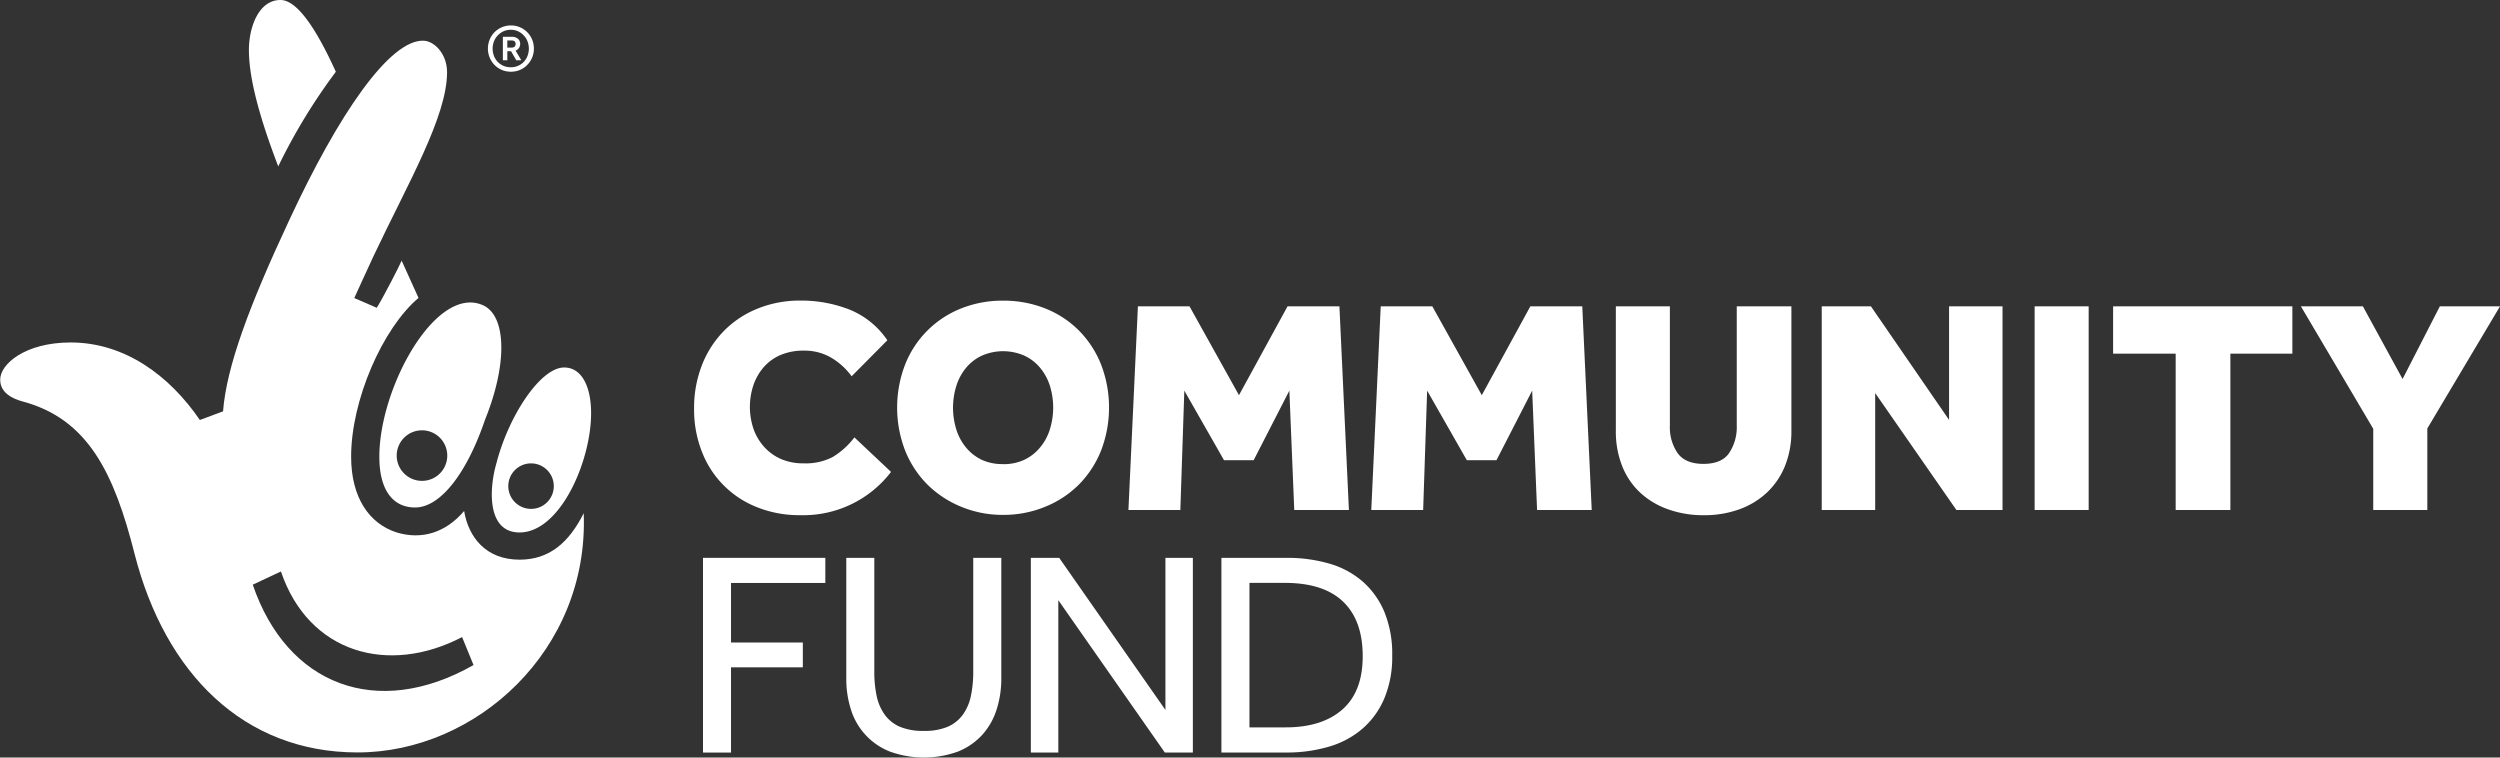<?xml version="1.0" encoding="utf-8"?>
<svg xmlns="http://www.w3.org/2000/svg" width="603.34" height="182.82" viewBox="0 0 603.34 182.82">
  <rect x="0" y="0" width="603.34" height="182.82" fill="#333333" stroke="none"/>
  <title>logo__community</title>
  <path d="M215,113.94a26.66,26.66,0,0,1-21.88,10.39,27.49,27.49,0,0,1-10.39-1.91A23.37,23.37,0,0,1,169.39,109a27.64,27.64,0,0,1-1.88-10.39,28.37,28.37,0,0,1,1.84-10.35A24.34,24.34,0,0,1,174.58,80a23.68,23.68,0,0,1,8.11-5.46,26.93,26.93,0,0,1,10.39-2,32.1,32.1,0,0,1,11.86,2.14,20.18,20.18,0,0,1,9.21,7.44l-8.62,8.69a16.58,16.58,0,0,0-4.93-4.49,12.7,12.7,0,0,0-6.56-1.7,14,14,0,0,0-5.53,1,11.25,11.25,0,0,0-4.09,2.87,13,13,0,0,0-2.54,4.31,16.56,16.56,0,0,0,0,10.8,12.92,12.92,0,0,0,2.62,4.34,11.84,11.84,0,0,0,4.09,2.88,13.35,13.35,0,0,0,5.34,1,14.15,14.15,0,0,0,7-1.51,18.68,18.68,0,0,0,5.27-4.75l8.76,8.25" style="fill: #fff"/>
  <path d="M242.08,124.26a26.08,26.08,0,0,1-10.2-2,25,25,0,0,1-8.11-5.37,24.47,24.47,0,0,1-5.34-8.18,28.88,28.88,0,0,1,0-20.71,24,24,0,0,1,13.45-13.53,26.8,26.8,0,0,1,10.2-1.91,27.13,27.13,0,0,1,10.25,1.91,23.9,23.9,0,0,1,8.1,5.35A24.5,24.5,0,0,1,265.74,88a29,29,0,0,1,0,20.71,24.71,24.71,0,0,1-5.31,8.18,24.4,24.4,0,0,1-8.1,5.37,26.4,26.4,0,0,1-10.25,2m0-12.24a11.85,11.85,0,0,0,5.13-1.06A11.17,11.17,0,0,0,251,108a12.72,12.72,0,0,0,2.36-4.34,17.78,17.78,0,0,0,0-10.61A12.86,12.86,0,0,0,251,88.74a11,11,0,0,0-3.79-2.91,12.81,12.81,0,0,0-10.25,0,11,11,0,0,0-3.79,2.91,12.86,12.86,0,0,0-2.36,4.35,17.78,17.78,0,0,0,0,10.61,12.72,12.72,0,0,0,2.36,4.34A11.17,11.17,0,0,0,237,111,11.84,11.84,0,0,0,242.08,112Z" style="fill: #fff"/>
  <polyline points="274.62 73.93 287.07 73.93 299.01 95.37 310.73 73.93 323.25 73.93 325.54 123.08 312.35 123.08 311.17 94.27 302.55 111.07 295.4 111.07 285.82 94.27 284.86 123.08 272.33 123.08 274.62 73.93" style="fill: #fff"/>
  <polyline points="333.22 73.93 345.67 73.93 357.61 95.37 369.33 73.93 381.86 73.93 384.14 123.08 370.95 123.08 369.77 94.27 361.15 111.07 354 111.07 344.42 94.27 343.46 123.08 330.94 123.08 333.22 73.93" style="fill: #fff"/>
  <path d="M390,73.93h13v28.81a11,11,0,0,0,1.88,6.63c1.26,1.72,3.33,2.58,6.23,2.58s5-.87,6.19-2.62a11.15,11.15,0,0,0,1.84-6.59V73.93h13.19v30a22.4,22.4,0,0,1-1.54,8.51,18.16,18.16,0,0,1-4.39,6.45,19.23,19.23,0,0,1-6.71,4.05,24.86,24.86,0,0,1-8.51,1.4,25.2,25.2,0,0,1-8.54-1.4,19.37,19.37,0,0,1-6.75-4,17.6,17.6,0,0,1-4.38-6.41,22.58,22.58,0,0,1-1.55-8.58v-30" style="fill: #fff"/>
  <polyline points="439.65 73.93 451.52 73.93 470.38 101.34 470.38 73.93 483.28 73.93 483.28 123.08 472.15 123.08 452.55 94.86 452.55 123.08 439.65 123.08 439.65 73.93" style="fill: #fff"/>
  <rect x="491.03" y="73.93" width="13.04" height="49.15" style="fill: #fff"/>
  <polyline points="525.07 85.35 509.97 85.35 509.97 73.93 553.23 73.93 553.23 85.35 538.27 85.35 538.27 123.08 525.07 123.08 525.07 85.35" style="fill: #fff"/>
  <polyline points="572.75 103.48 555.29 73.93 570.25 73.93 579.83 91.47 588.82 73.93 603.34 73.93 585.8 103.4 585.8 123.08 572.75 123.08 572.75 103.48" style="fill: #fff"/>
  <polyline points="169.66 134.63 199.18 134.63 199.18 140.69 176.42 140.69 176.42 155.06 193.75 155.06 193.75 161.05 176.42 161.05 176.42 181.62 169.66 181.62 169.66 134.63" style="fill: #fff"/>
  <path d="M204.25,134.63H211v27.48a28.29,28.29,0,0,0,.56,5.81,12,12,0,0,0,1.94,4.54,8.92,8.92,0,0,0,3.66,2.93,14.39,14.39,0,0,0,5.82,1,14.14,14.14,0,0,0,5.74-1,8.86,8.86,0,0,0,3.66-2.93,11.84,11.84,0,0,0,1.94-4.54,28.29,28.29,0,0,0,.56-5.81V134.63h6.77v29.1a24.29,24.29,0,0,1-1.13,7.5,16.58,16.58,0,0,1-3.42,6.06,16,16,0,0,1-5.81,4.05,24.1,24.1,0,0,1-16.63,0,15.93,15.93,0,0,1-9.3-10.11,24.29,24.29,0,0,1-1.12-7.5v-29.1" style="fill: #fff"/>
  <polyline points="248.78 134.63 255.62 134.63 281.26 171.34 281.26 134.63 287.88 134.63 287.88 181.62 281.12 181.62 255.41 144.85 255.41 181.62 248.78 181.62 248.78 134.63" style="fill: #fff"/>
  <path d="M294.77,134.63h15.72A36.19,36.19,0,0,1,320.74,136a21.18,21.18,0,0,1,8.06,4.29,19.94,19.94,0,0,1,5.29,7.37,26.64,26.64,0,0,1,1.9,10.56,25.79,25.79,0,0,1-1.9,10.32,20,20,0,0,1-5.29,7.33,21.62,21.62,0,0,1-8.1,4.33,35.85,35.85,0,0,1-10.29,1.41H294.77v-47m15.5,40.93q8.81,0,13.71-4.33t4.89-12.86q0-8.6-4.72-13.14t-14.09-4.54h-8.52v34.87Z" style="fill: #fff"/>
  <path d="M60.07,12.07C60.07,6.57,62.43,0,67.68,0q5.5,0,13.37,17.32a140.61,140.61,0,0,0-13.9,22.83c-4.72-12.33-7.08-21.52-7.08-28.08" style="fill: #fff"/>
  <path d="M140.87,123.86c-3.57,7.09-8.29,11.21-15.48,11.21-8.14,0-12.33-5.44-13.38-11.75-4.46,5.26-10.24,7-16.27,5.18-6.56-2.09-11-8.32-11-18.29,0-13.65,7.6-31,16.26-38.31l-4.07-9c-.5,1.21-4.17,8.39-6,11.38l-5.43-2.35s3.78-8.31,4.62-10.07c8.29-17.56,17.77-33.67,17.77-44.43,0-4.46-3.09-7.54-5.69-7.61-8.13-.23-20.4,17.47-32.46,43.45-9.6,20.53-15.07,35.23-15.91,46l-5.6,2.09C40.93,90.67,30.12,82.65,17.05,82.65c-11,0-17,5.24-17,8.93C0,95,3.41,96.3,5.25,96.83c16,4.2,22.29,17.31,27.27,37,7.35,28.61,26.24,47.76,53.78,47.76,28.59,0,55.87-24.66,54.57-57.72M61,141.1l6.8-3.18c6.68,19.71,25.92,25.11,43.72,15.83l2.76,6.75C90.94,173.76,69.23,165.3,61,141.1Z" style="fill: #fff"/>
  <path d="M116.66,73.71c-11.32-5.23-25.11,19.71-25.11,36.5,0,8.93,3.93,12.29,8.65,12.26,6,0,12.4-8.06,16.86-21.19,5.51-13.63,5.08-25-.4-27.57m-14.81,42.34a6.1,6.1,0,1,1,6.09-6.1A6.09,6.09,0,0,1,101.85,116.05Z" style="fill: #fff"/>
  <path d="M136.15,88.69c-5.77,0-13.45,11.81-16.34,23.09-1.83,6.3-2.29,16.72,5.58,16.72,8.25,0,14.94-12.25,16.78-23.28,1.58-9.44-.78-16.53-6-16.53m-8,34.12a5.49,5.49,0,1,1,5.48-5.48A5.48,5.48,0,0,1,128.12,122.81Z" style="fill: #fff"/>
  <path d="M123.3,17.31a5.7,5.7,0,0,1-2.19-.43,5.5,5.5,0,0,1-1.76-1.2,5.63,5.63,0,0,1-1.17-1.77,5.77,5.77,0,0,1,0-4.37,5.52,5.52,0,0,1,1.17-1.77,5.64,5.64,0,0,1,1.76-1.19,5.58,5.58,0,0,1,2.2-.44,5.49,5.49,0,0,1,3.93,1.63,5.54,5.54,0,0,1,1.18,1.77,5.77,5.77,0,0,1,0,4.37,5.66,5.66,0,0,1-1.18,1.77,5.29,5.29,0,0,1-1.76,1.2,5.61,5.61,0,0,1-2.18.43m0-1.08a4.23,4.23,0,0,0,4-2.72,4.91,4.91,0,0,0,0-3.54,4.32,4.32,0,0,0-.91-1.43,4.54,4.54,0,0,0-1.39-1,4.15,4.15,0,0,0-1.73-.35,4.2,4.2,0,0,0-1.74.35,4.54,4.54,0,0,0-1.39,1,4.19,4.19,0,0,0-.92,1.43,4.91,4.91,0,0,0,0,3.54,4.23,4.23,0,0,0,2.29,2.38A4.4,4.4,0,0,0,123.3,16.23Zm-1.94-7.35h2.18a2.42,2.42,0,0,1,.9.15,2,2,0,0,1,.63.39,1.6,1.6,0,0,1,.36.54,1.7,1.7,0,0,1,.11.58,1.83,1.83,0,0,1-.27,1,1.63,1.63,0,0,1-.84.67l1.38,2.33h-1.22l-1.26-2.19h-.89v2.19h-1.08Zm2.13,2.6a1,1,0,0,0,.72-.24.89.89,0,0,0,.22-.64.77.77,0,0,0-.24-.62,1.11,1.11,0,0,0-.76-.21h-1v1.71Z" style="fill: #fff"/>
</svg>
